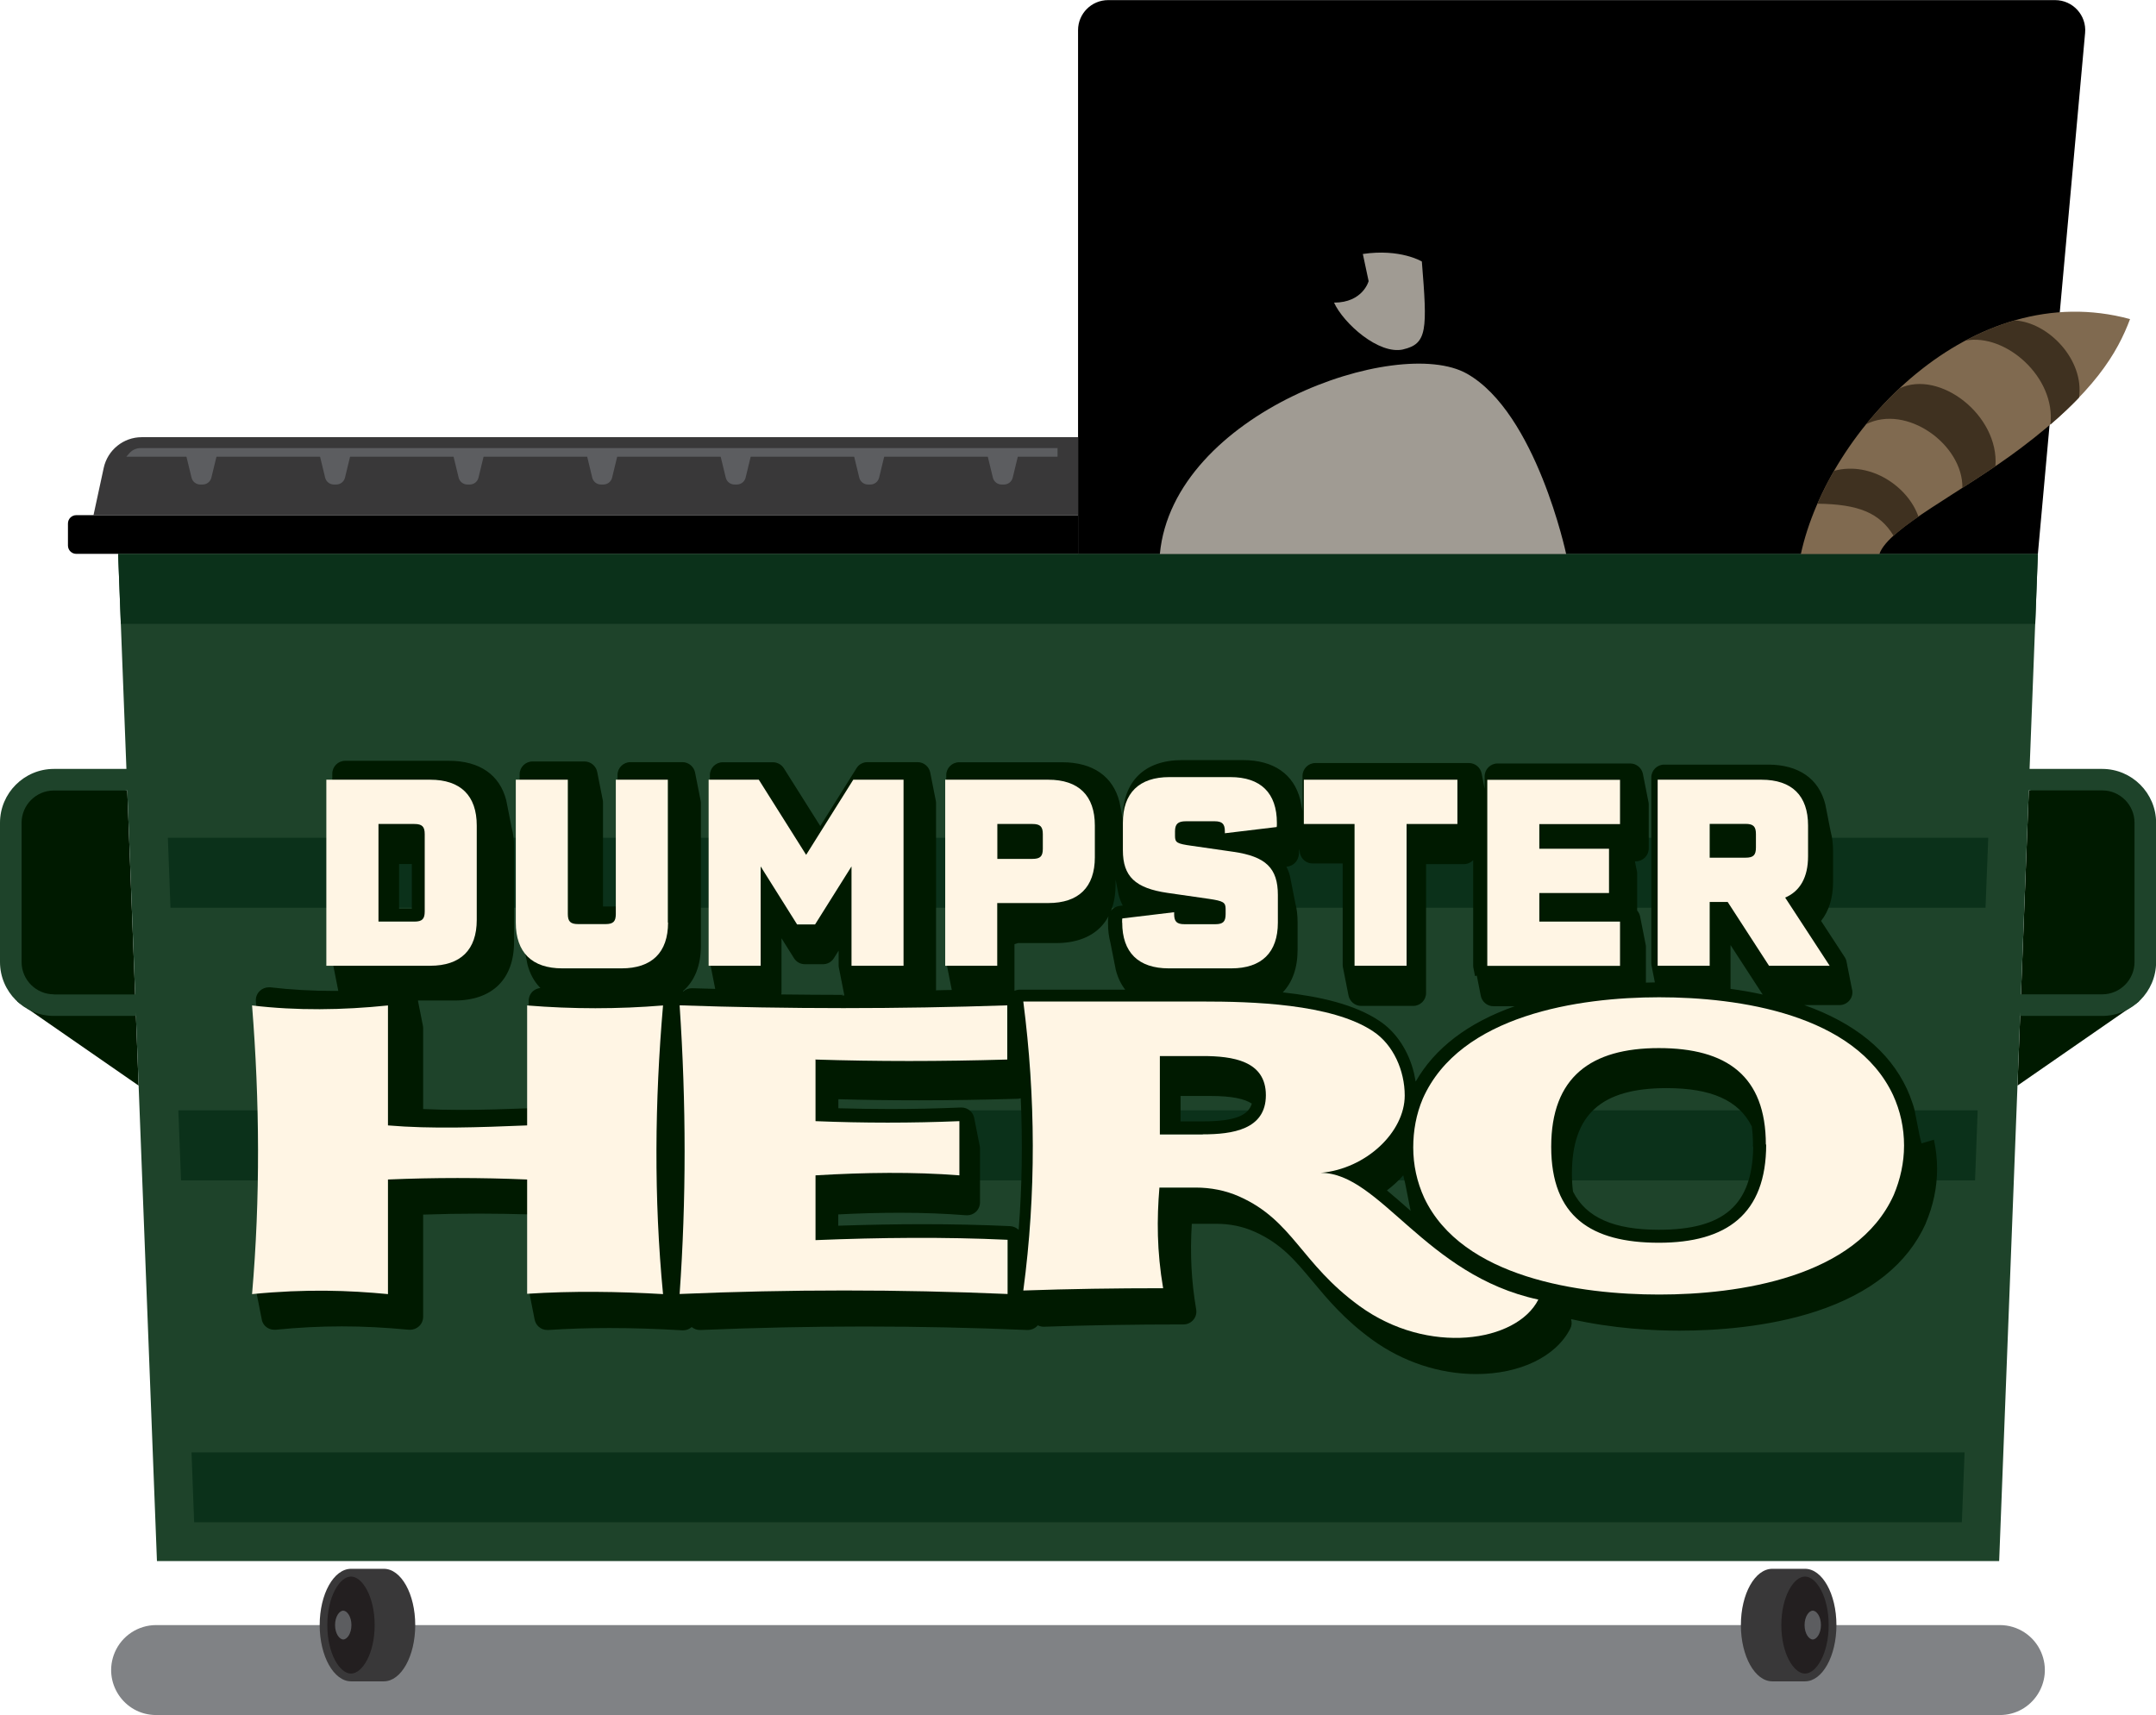 <?xml version="1.0" encoding="UTF-8"?><svg id="Layer_2" xmlns="http://www.w3.org/2000/svg" viewBox="0 0 197.67 157.27"><defs><style>.cls-1{fill:#001a00;}.cls-2{fill:#fff5e4;}.cls-3{fill:#806a50;}.cls-4{fill:#a09b93;}.cls-5{fill:#1e432a;}.cls-6{fill:#231f20;}.cls-7{fill:#0b311a;}.cls-8{fill:#3f3120;}.cls-9{fill:#808285;}.cls-10{fill:#5c5d60;}.cls-11{fill:#393839;}</style></defs><g id="Layer_1-2"><g><path class="cls-1" d="M5.69,70.72l5.98,1.77,1.04,27.06-11.13-7.71-1.16-15.85c0-2.91,2.36-5.27,5.27-5.27Z"/><path class="cls-1" d="M191.99,70.72l-5.98,1.77-1.04,27.06,11.13-7.71,1.16-15.85c0-2.91-2.36-5.27-5.27-5.27Z"/><path class="cls-5" d="M192.73,70.51h-6.65l.76-19.72H10.83l.76,19.72H4.94c-2.72,0-4.94,2.22-4.94,4.94v12.77c0,2.72,2.22,4.94,4.94,4.94h7.51v-.35l1.94,50.34H183.29l1.94-50.34v.35h7.51c2.72,0,4.94-2.22,4.94-4.94v-12.77c0-2.72-2.22-4.94-4.94-4.94ZM4.94,91.18c-1.63,0-2.96-1.33-2.96-2.96v-12.77c0-1.63,1.33-2.96,2.96-2.96h6.73l.72,18.7H4.94Zm190.76-2.96c0,1.63-1.33,2.96-2.96,2.96h-7.45l.72-18.7h6.73c1.63,0,2.96,1.33,2.96,2.96v12.77Z"/><polygon class="cls-7" points="181.08 108.24 16.6 108.24 16.35 101.82 181.32 101.82 181.08 108.24"/><polygon class="cls-7" points="182.04 83.24 15.63 83.24 15.39 76.82 182.29 76.82 182.04 83.24"/><path class="cls-1" d="M176.17,104.85c-.05-.23-.11-.46-.17-.69,0-.02,0-.03-.01-.05,0-.02,0-.03-.01-.05,0-.02,0-.03-.01-.05,0-.02,0-.03-.01-.05,0-.02,0-.03-.01-.05,0-.02,0-.03-.01-.05,0-.02,0-.03-.01-.05,0-.02,0-.03-.01-.05,0-.02,0-.03-.01-.05,0-.02,0-.03-.01-.05,0-.02,0-.03-.01-.05,0-.02,0-.03-.01-.05,0-.02,0-.03-.01-.05,0-.02,0-.03-.01-.05,0-.02,0-.03-.01-.05,0-.02,0-.03-.01-.05,0-.02,0-.03-.01-.05,0-.02,0-.03-.01-.05,0-.02,0-.03-.01-.05,0-.02,0-.03-.01-.05,0-.02,0-.03-.01-.05,0-.02,0-.03-.01-.05,0-.02,0-.03-.01-.05,0-.02,0-.03-.01-.05,0-.02,0-.03-.01-.05,0-.02,0-.03-.01-.05,0-.02,0-.03-.01-.05,0-.02,0-.03-.01-.05,0-.02,0-.03-.01-.05,0-.02,0-.03-.01-.05,0-.02,0-.03-.01-.05,0-.02,0-.03-.01-.05,0-.02,0-.03-.01-.05,0-.02,0-.03-.01-.05,0-.02,0-.03-.01-.05,0-.02,0-.03-.01-.05,0-.02,0-.03-.01-.05,0-.02,0-.03-.01-.05,0-.02,0-.03-.01-.05,0-.02,0-.03-.01-.05,0-.02,0-.03-.01-.05,0-.02,0-.03-.01-.05,0-.02,0-.03-.01-.05,0-.02,0-.03-.01-.05,0-.02,0-.03-.01-.05,0-.02,0-.03-.01-.05,0-.02,0-.03-.01-.05,0-.02,0-.03-.01-.05-.06-.23-.13-.46-.21-.68-.14-.42-.3-.83-.49-1.24-1.62-3.46-4.79-6.04-9.4-7.67h3.23c.43,0,.83-.24,1.04-.62,.16-.29,.18-.63,.08-.94,0-.02,0-.03-.01-.05,0-.02,0-.03-.01-.05,0-.02,0-.03-.01-.05,0-.02,0-.03-.01-.05,0-.02,0-.03-.01-.05,0-.02,0-.03-.01-.05,0-.02,0-.03-.01-.05,0-.02,0-.03-.01-.05,0-.02,0-.03-.01-.05,0-.02,0-.03-.01-.05,0-.02,0-.03-.01-.05,0-.02,0-.03-.01-.05,0-.02,0-.03-.01-.05,0-.02,0-.03-.01-.05,0-.02,0-.03-.01-.05,0-.02,0-.03-.01-.05,0-.02,0-.03-.01-.05,0-.02,0-.03-.01-.05,0-.02,0-.03-.01-.05,0-.02,0-.03-.01-.05,0-.02,0-.03-.01-.05,0-.02,0-.03-.01-.05,0-.02,0-.03-.01-.05,0-.02,0-.03-.01-.05,0-.02,0-.03-.01-.05,0-.02,0-.03-.01-.05,0-.02,0-.03-.01-.05,0-.02,0-.03-.01-.05,0-.02,0-.03-.01-.05,0-.02,0-.03-.01-.05,0-.02,0-.03-.01-.05,0-.02,0-.03-.01-.05,0-.02,0-.03-.01-.05,0-.02,0-.03-.01-.05,0-.02,0-.03-.01-.05,0-.02,0-.03-.01-.05,0-.02,0-.03-.01-.05,0-.02,0-.03-.01-.05,0-.02,0-.03-.01-.05,0-.02,0-.03-.01-.05,0-.02,0-.03-.01-.05,0-.02,0-.03-.01-.05,0-.02,0-.03-.01-.05,0-.02,0-.03-.01-.05,0-.02,0-.03-.01-.05,0-.02,0-.03-.01-.05,0-.02,0-.03-.01-.05,0-.02,0-.03-.01-.05,0-.02,0-.03-.01-.05,0-.02,0-.03-.01-.05-.03-.11-.08-.22-.14-.32l-2.18-3.34c.72-.9,1.1-2.11,1.1-3.57v-2.82c0-.66-.07-1.26-.22-1.81,0-.02,0-.03-.01-.05,0-.02,0-.03-.01-.05,0-.02,0-.03-.01-.05,0-.02,0-.03-.01-.05,0-.02,0-.03-.01-.05,0-.02,0-.03-.01-.05,0-.02,0-.03-.01-.05,0-.02,0-.03-.01-.05,0-.02,0-.03-.01-.05,0-.02,0-.03-.01-.05,0-.02,0-.03-.01-.05,0-.02,0-.03-.01-.05,0-.02,0-.03-.01-.05,0-.02,0-.03-.01-.05,0-.02,0-.03-.01-.05,0-.02,0-.03-.01-.05,0-.02,0-.03-.01-.05,0-.02,0-.03-.01-.05,0-.02,0-.03-.01-.05,0-.02,0-.03-.01-.05,0-.02,0-.03-.01-.05,0-.02,0-.03-.01-.05,0-.02,0-.03-.01-.05,0-.02,0-.03-.01-.05,0-.02,0-.03-.01-.05,0-.02,0-.03-.01-.05,0-.02,0-.03-.01-.05,0-.02,0-.03-.01-.05,0-.02,0-.03-.01-.05,0-.02,0-.03-.01-.05,0-.02,0-.03-.01-.05,0-.02,0-.03-.01-.05,0-.02,0-.03-.01-.05,0-.02,0-.03-.01-.05,0-.02,0-.03-.01-.05,0-.02,0-.03-.01-.05,0-.02,0-.03-.01-.05,0-.02,0-.03-.01-.05,0-.02,0-.03-.01-.05,0-.02,0-.03-.01-.05,0-.02,0-.03-.01-.05,0-.02,0-.03-.01-.05,0-.02,0-.03-.01-.05,0-.02,0-.03-.01-.05,0-.02,0-.03-.01-.05,0-.02,0-.03-.01-.05,0-.02,0-.03-.01-.05,0-.02,0-.03-.01-.05,0-.02,0-.03-.01-.05,0-.02,0-.03-.01-.05-.59-2.33-2.43-3.63-5.25-3.63h-9.52c-.65,0-1.18,.53-1.18,1.18v17.06c0,.1,.02,.19,.04,.28,0,.02,0,.03,.01,.05,0,.02,0,.03,.01,.05,0,.02,0,.03,.01,.05,0,.02,0,.03,.01,.05,0,.02,0,.03,.01,.05,0,.02,0,.03,.01,.05,0,.02,0,.03,.01,.05,0,.02,0,.03,.01,.05,0,.02,0,.03,.01,.05,0,.02,0,.03,.01,.05,0,.02,0,.03,.01,.05,0,.02,0,.03,.01,.05,0,.02,0,.03,.01,.05,0,.02,0,.03,.01,.05,0,.02,0,.03,.01,.05,0,.02,0,.03,.01,.05,0,.02,0,.03,.01,.05,0,.02,0,.03,.01,.05,0,.02,0,.03,.01,.05,0,.02,0,.03,.01,.05,0,.02,0,.03,.01,.05,0,.02,0,.03,.01,.05,0,.02,0,.03,.01,.05,0,.02,0,.03,.01,.05,0,.02,0,.03,.01,.05,0,.02,0,.03,.01,.05,0,.02,0,.03,.01,.05,0,.02,0,.03,.01,.05,0,.02,0,.03,.01,.05,0,0,0,0,0,0-.27,0-.54,.01-.82,.02v-3.29c0-.1-.02-.19-.04-.28,0-.02,0-.03-.01-.05,0-.02,0-.03-.01-.05,0-.02,0-.03-.01-.05,0-.02,0-.03-.01-.05,0-.02,0-.03-.01-.05,0-.02,0-.03-.01-.05,0-.02,0-.03-.01-.05,0-.02,0-.03-.01-.05,0-.02,0-.03-.01-.05,0-.02,0-.03-.01-.05,0-.02,0-.03-.01-.05,0-.02,0-.03-.01-.05,0-.02,0-.03-.01-.05,0-.02,0-.03-.01-.05,0-.02,0-.03-.01-.05,0-.02,0-.03-.01-.05,0-.02,0-.03-.01-.05,0-.02,0-.03-.01-.05,0-.02,0-.03-.01-.05,0-.02,0-.03-.01-.05,0-.02,0-.03-.01-.05,0-.02,0-.03-.01-.05,0-.02,0-.03-.01-.05,0-.02,0-.03-.01-.05,0-.02,0-.03-.01-.05,0-.02,0-.03-.01-.05,0-.02,0-.03-.01-.05,0-.02,0-.03-.01-.05,0-.02,0-.03-.01-.05,0-.02,0-.03-.01-.05,0-.02,0-.03-.01-.05,0-.02,0-.03-.01-.05,0-.02,0-.03-.01-.05,0-.02,0-.03-.01-.05,0-.02,0-.03-.01-.05,0-.02,0-.03-.01-.05,0-.02,0-.03-.01-.05,0-.02,0-.03-.01-.05,0-.02,0-.03-.01-.05,0-.02,0-.03-.01-.05,0-.02,0-.03-.01-.05,0-.02,0-.03-.01-.05,0-.02,0-.03-.01-.05,0-.02,0-.03-.01-.05,0-.02,0-.03-.01-.05,0-.02,0-.03-.01-.05,0-.02,0-.03-.01-.05,0-.02,0-.03-.01-.05,0-.02,0-.03-.01-.05,0-.02,0-.03-.01-.05-.04-.2-.14-.39-.27-.54v-3.42c0-.13-.02-.25-.06-.36,0-.02,0-.03-.01-.05,0-.02,0-.03-.01-.05,0-.02,0-.03-.01-.05,0-.02,0-.03-.01-.05,0-.02,0-.03-.01-.05,0-.02,0-.03-.01-.05,0-.02,0-.03-.01-.05,0-.02,0-.03-.01-.05,0-.02,0-.03-.01-.05,0-.02,0-.03-.01-.05,0-.02,0-.03-.01-.05,0-.02,0-.03-.01-.05,0-.02,0-.03-.01-.05,0-.02,0-.03-.01-.05,0-.01,0-.02,0-.03h.08c.65,0,1.18-.53,1.18-1.18v-4.06c0-.1-.02-.19-.04-.28,0-.02,0-.03-.01-.05,0-.02,0-.03-.01-.05,0-.02,0-.03-.01-.05,0-.02,0-.03-.01-.05,0-.02,0-.03-.01-.05,0-.02,0-.03-.01-.05,0-.02,0-.03-.01-.05,0-.02,0-.03-.01-.05,0-.02,0-.03-.01-.05,0-.02,0-.03-.01-.05,0-.02,0-.03-.01-.05,0-.02,0-.03-.01-.05,0-.02,0-.03-.01-.05,0-.02,0-.03-.01-.05,0-.02,0-.03-.01-.05,0-.02,0-.03-.01-.05,0-.02,0-.03-.01-.05,0-.02,0-.03-.01-.05,0-.02,0-.03-.01-.05,0-.02,0-.03-.01-.05,0-.02,0-.03-.01-.05,0-.02,0-.03-.01-.05,0-.02,0-.03-.01-.05,0-.02,0-.03-.01-.05,0-.02,0-.03-.01-.05,0-.02,0-.03-.01-.05,0-.02,0-.03-.01-.05,0-.02,0-.03-.01-.05,0-.02,0-.03-.01-.05,0-.02,0-.03-.01-.05,0-.02,0-.03-.01-.05,0-.02,0-.03-.01-.05,0-.02,0-.03-.01-.05,0-.02,0-.03-.01-.05,0-.02,0-.03-.01-.05,0-.02,0-.03-.01-.05,0-.02,0-.03-.01-.05,0-.02,0-.03-.01-.05,0-.02,0-.03-.01-.05,0-.02,0-.03-.01-.05,0-.02,0-.03-.01-.05,0-.02,0-.03-.01-.05,0-.02,0-.03-.01-.05,0-.02,0-.03-.01-.05,0-.02,0-.03-.01-.05,0-.02,0-.03-.01-.05,0-.02,0-.03-.01-.05,0-.02,0-.03-.01-.05,0-.02,0-.03-.01-.05,0-.02,0-.03-.01-.05-.11-.54-.59-.95-1.16-.95h-12.17c-.65,0-1.18,.53-1.18,1.18v1.16s0-.02,0-.03c0-.02,0-.03-.01-.05,0-.02,0-.03-.01-.05,0-.02,0-.03-.01-.05,0-.02,0-.03-.01-.05,0-.02,0-.03-.01-.05,0-.02,0-.03-.01-.05,0-.02,0-.03-.01-.05,0-.02,0-.03-.01-.05,0-.02,0-.03-.01-.05,0-.02,0-.03-.01-.05,0-.02,0-.03-.01-.05,0-.02,0-.03-.01-.05,0-.02,0-.03-.01-.05,0-.02,0-.03-.01-.05,0-.02,0-.03-.01-.05,0-.02,0-.03-.01-.05,0-.02,0-.03-.01-.05,0-.02,0-.03-.01-.05,0-.02,0-.03-.01-.05,0-.02,0-.03-.01-.05,0-.02,0-.03-.01-.05,0-.02,0-.03-.01-.05,0-.02,0-.03-.01-.05,0-.02,0-.03-.01-.05,0-.02,0-.03-.01-.05,0-.02,0-.03-.01-.05,0-.02,0-.03-.01-.05,0-.02,0-.03-.01-.05-.11-.54-.59-.95-1.16-.95h-14.08c-.65,0-1.18,.53-1.18,1.18v3.23s0,0,0,0c0-.02,0-.03-.01-.05,0-.02,0-.03-.01-.05,0-.02,0-.03-.01-.05,0-.02,0-.03-.01-.05,0-.02,0-.03-.01-.05,0-.02,0-.03-.01-.05,0-.02,0-.03-.01-.05,0-.02,0-.03-.01-.05,0-.02,0-.03-.01-.05,0-.02,0-.03-.01-.05,0-.02,0-.03-.01-.05,0-.02,0-.03-.01-.05,0-.02,0-.03-.01-.05,0-.02,0-.03-.01-.05,0-.02,0-.03-.01-.05,0-.02,0-.03-.01-.05,0-.02,0-.03-.01-.05,0-.02,0-.03-.01-.05,0-.02,0-.03-.01-.05,0-.02,0-.03-.01-.05,0-.02,0-.03-.01-.05-.59-2.33-2.43-3.63-5.25-3.63h-5.58c-3.44,0-5.43,1.94-5.45,5.32,0-.01,0-.02-.01-.04,0-.02,0-.03-.01-.05,0-.02,0-.03-.01-.05,0-.02,0-.03-.01-.05,0-.02,0-.03-.01-.05,0-.02,0-.03-.01-.05,0-.02,0-.03-.01-.05,0-.02,0-.03-.01-.05,0-.02,0-.03-.01-.05,0-.02,0-.03-.01-.05,0-.02,0-.03-.01-.05,0-.02,0-.03-.01-.05,0-.02,0-.03-.01-.05,0-.02,0-.03-.01-.05,0-.02,0-.03-.01-.05,0-.02,0-.03-.01-.05,0-.02,0-.03-.01-.05,0-.02,0-.03-.01-.05,0-.02,0-.03-.01-.05,0-.02,0-.03-.01-.05,0-.02,0-.03-.01-.05,0-.02,0-.03-.01-.05,0-.02,0-.03-.01-.05,0-.02,0-.03-.01-.05,0-.02,0-.03-.01-.05,0-.02,0-.03-.01-.05,0-.02,0-.03-.01-.05,0-.02,0-.03-.01-.05,0-.02,0-.03-.01-.05,0-.02,0-.03-.01-.05-.59-2.33-2.43-3.63-5.25-3.63h-9.45c-.65,0-1.18,.53-1.18,1.18v17.06c0,.1,.02,.19,.04,.28,0,.02,0,.03,.01,.05,0,.02,0,.03,.01,.05,0,.02,0,.03,.01,.05,0,.02,0,.03,.01,.05,0,.02,0,.03,.01,.05,0,.02,0,.03,.01,.05,0,.02,0,.03,.01,.05,0,.02,0,.03,.01,.05,0,.02,0,.03,.01,.05,0,.02,0,.03,.01,.05,0,.02,0,.03,.01,.05,0,.02,0,.03,.01,.05,0,.02,0,.03,.01,.05,0,.02,0,.03,.01,.05,0,.02,0,.03,.01,.05,0,.02,0,.03,.01,.05,0,.02,0,.03,.01,.05,0,.02,0,.03,.01,.05,0,.02,0,.03,.01,.05,0,.02,0,.03,.01,.05,0,.02,0,.03,.01,.05,0,.02,0,.03,.01,.05,0,.02,0,.03,.01,.05,0,.02,0,.03,.01,.05,0,.02,0,.03,.01,.05,0,.02,0,.03,.01,.05,0,.02,0,.03,.01,.05,0,.02,0,.03,.01,.05,0,.02,0,.03,.01,.05,0,.02,0,.03,.01,.05,0,.02,0,.03,.01,.05,0,.02,0,.03,.01,.05,0,.02,0,.03,.01,.05,0,.02,0,.03,.01,.05,0,.02,0,.03,.01,.05,0,.02,0,.03,.01,.05,0,.02,0,.03,.01,.05,0,.02,0,.03,.01,.05,0,.02,0,.03,.01,.05,0,.02,0,.03,.01,.05,0,.02,0,.03,.01,.05,0,.02,0,.03,.01,.05,0,.02,0,.03,.01,.05,0,.02,0,.03,.01,.05,0,.02,0,.03,.01,.05,0,.02,0,.03,.01,.05,0,.02,0,.03,.01,.05,0,0,0,0,0,.01-.48,0-.96,.02-1.45,.03,0-.04,.01-.09,.01-.13v-17.06c0-.1-.02-.19-.04-.28,0-.02,0-.03-.01-.05,0-.02,0-.03-.01-.05,0-.02,0-.03-.01-.05,0-.02,0-.03-.01-.05,0-.02,0-.03-.01-.05,0-.02,0-.03-.01-.05,0-.02,0-.03-.01-.05,0-.02,0-.03-.01-.05,0-.02,0-.03-.01-.05,0-.02,0-.03-.01-.05,0-.02,0-.03-.01-.05,0-.02,0-.03-.01-.05,0-.02,0-.03-.01-.05,0-.02,0-.03-.01-.05,0-.02,0-.03-.01-.05,0-.02,0-.03-.01-.05,0-.02,0-.03-.01-.05,0-.02,0-.03-.01-.05,0-.02,0-.03-.01-.05,0-.02,0-.03-.01-.05,0-.02,0-.03-.01-.05,0-.02,0-.03-.01-.05,0-.02,0-.03-.01-.05,0-.02,0-.03-.01-.05,0-.02,0-.03-.01-.05,0-.02,0-.03-.01-.05,0-.02,0-.03-.01-.05,0-.02,0-.03-.01-.05,0-.02,0-.03-.01-.05,0-.02,0-.03-.01-.05,0-.02,0-.03-.01-.05,0-.02,0-.03-.01-.05,0-.02,0-.03-.01-.05,0-.02,0-.03-.01-.05,0-.02,0-.03-.01-.05,0-.02,0-.03-.01-.05,0-.02,0-.03-.01-.05,0-.02,0-.03-.01-.05,0-.02,0-.03-.01-.05,0-.02,0-.03-.01-.05,0-.02,0-.03-.01-.05,0-.02,0-.03-.01-.05,0-.02,0-.03-.01-.05,0-.02,0-.03-.01-.05,0-.02,0-.03-.01-.05,0-.02,0-.03-.01-.05,0-.02,0-.03-.01-.05,0-.02,0-.03-.01-.05,0-.02,0-.03-.01-.05,0-.02,0-.03-.01-.05-.11-.54-.59-.95-1.16-.95h-4.6c-.41,0-.79,.21-1,.56l-3.32,5.3-3.34-5.3c-.22-.34-.6-.55-1-.55h-4.6c-.65,0-1.18,.53-1.18,1.18v17.06c0,.1,.02,.19,.04,.28,0,.02,0,.03,.01,.05,0,.02,0,.03,.01,.05,0,.02,0,.03,.01,.05,0,.02,0,.03,.01,.05,0,.02,0,.03,.01,.05,0,.02,0,.03,.01,.05,0,.02,0,.03,.01,.05,0,.02,0,.03,.01,.05,0,.02,0,.03,.01,.05,0,.02,0,.03,.01,.05,0,.02,0,.03,.01,.05,0,.02,0,.03,.01,.05,0,.02,0,.03,.01,.05,0,.02,0,.03,.01,.05,0,.02,0,.03,.01,.05,0,.02,0,.03,.01,.05,0,.02,0,.03,.01,.05,0,.02,0,.03,.01,.05,0,.02,0,.03,.01,.05,0,.02,0,.03,.01,.05,0,.02,0,.03,.01,.05,0,.02,0,.03,.01,.05,0,.02,0,.03,.01,.05,0,.02,0,.03,.01,.05,0,.02,0,.03,.01,.05,0,.02,0,.03,.01,.05,0,.02,0,.03,.01,.05,0,.02,0,.03,.01,.05,0,.02,0,.03,.01,.05,0,.02,0,.03,.01,.05,0,.02,0,.03,.01,.05,0,.02,0,.03,.01,.05,0,.02,0,.03,.01,.05,0,.02,0,.03,.01,.05,0,.02,0,.03,.01,.05,0,.02,0,.03,.01,.05,0,.02,0,.03,.01,.05,0,.02,0,.03,.01,.05,0,.02,0,.03,.01,.05,0,.02,0,.03,.01,.05,0,.02,0,.03,.01,.05,0,.02,0,.03,.01,.05,0,.02,0,.03,.01,.05,0,.02,0,.03,.01,.05,0,.02,0,.03,.01,.05,0,0,0,0,0,.01-.7-.02-1.4-.04-2.1-.06-.01,0-.03,0-.04,0-.29,0-.57,.11-.78,.3-.01-.01-.03-.02-.04-.03,1.07-.92,1.65-2.33,1.65-4.17v-13.1c0-.1-.02-.19-.04-.28,0-.02,0-.03-.01-.05,0-.02,0-.03-.01-.05,0-.02,0-.03-.01-.05,0-.02,0-.03-.01-.05,0-.02,0-.03-.01-.05,0-.02,0-.03-.01-.05,0-.02,0-.03-.01-.05,0-.02,0-.03-.01-.05,0-.02,0-.03-.01-.05,0-.02,0-.03-.01-.05,0-.02,0-.03-.01-.05,0-.02,0-.03-.01-.05,0-.02,0-.03-.01-.05,0-.02,0-.03-.01-.05,0-.02,0-.03-.01-.05,0-.02,0-.03-.01-.05,0-.02,0-.03-.01-.05,0-.02,0-.03-.01-.05,0-.02,0-.03-.01-.05,0-.02,0-.03-.01-.05,0-.02,0-.03-.01-.05,0-.02,0-.03-.01-.05,0-.02,0-.03-.01-.05,0-.02,0-.03-.01-.05,0-.02,0-.03-.01-.05,0-.02,0-.03-.01-.05,0-.02,0-.03-.01-.05,0-.02,0-.03-.01-.05,0-.02,0-.03-.01-.05,0-.02,0-.03-.01-.05,0-.02,0-.03-.01-.05,0-.02,0-.03-.01-.05,0-.02,0-.03-.01-.05,0-.02,0-.03-.01-.05,0-.02,0-.03-.01-.05,0-.02,0-.03-.01-.05,0-.02,0-.03-.01-.05,0-.02,0-.03-.01-.05,0-.02,0-.03-.01-.05,0-.02,0-.03-.01-.05,0-.02,0-.03-.01-.05,0-.02,0-.03-.01-.05,0-.02,0-.03-.01-.05,0-.02,0-.03-.01-.05,0-.02,0-.03-.01-.05,0-.02,0-.03-.01-.05,0-.02,0-.03-.01-.05,0-.02,0-.03-.01-.05,0-.02,0-.03-.01-.05,0-.02,0-.03-.01-.05-.11-.54-.59-.95-1.16-.95h-4.77c-.65,0-1.18,.53-1.18,1.18v12.06h-1.33v-9.57c0-.1-.02-.19-.04-.28,0-.02,0-.03-.01-.05,0-.02,0-.03-.01-.05,0-.02,0-.03-.01-.05,0-.02,0-.03-.01-.05,0-.02,0-.03-.01-.05,0-.02,0-.03-.01-.05,0-.02,0-.03-.01-.05,0-.02,0-.03-.01-.05,0-.02,0-.03-.01-.05,0-.02,0-.03-.01-.05,0-.02,0-.03-.01-.05,0-.02,0-.03-.01-.05,0-.02,0-.03-.01-.05,0-.02,0-.03-.01-.05,0-.02,0-.03-.01-.05,0-.02,0-.03-.01-.05,0-.02,0-.03-.01-.05,0-.02,0-.03-.01-.05,0-.02,0-.03-.01-.05,0-.02,0-.03-.01-.05,0-.02,0-.03-.01-.05,0-.02,0-.03-.01-.05,0-.02,0-.03-.01-.05,0-.02,0-.03-.01-.05,0-.02,0-.03-.01-.05,0-.02,0-.03-.01-.05,0-.02,0-.03-.01-.05,0-.02,0-.03-.01-.05,0-.02,0-.03-.01-.05,0-.02,0-.03-.01-.05,0-.02,0-.03-.01-.05,0-.02,0-.03-.01-.05,0-.02,0-.03-.01-.05,0-.02,0-.03-.01-.05,0-.02,0-.03-.01-.05,0-.02,0-.03-.01-.05,0-.02,0-.03-.01-.05,0-.02,0-.03-.01-.05,0-.02,0-.03-.01-.05,0-.02,0-.03-.01-.05,0-.02,0-.03-.01-.05,0-.02,0-.03-.01-.05,0-.02,0-.03-.01-.05,0-.02,0-.03-.01-.05,0-.02,0-.03-.01-.05,0-.02,0-.03-.01-.05,0-.02,0-.03-.01-.05,0-.02,0-.03-.01-.05,0-.02,0-.03-.01-.05,0-.02,0-.03-.01-.05-.11-.54-.59-.95-1.16-.95h-4.77c-.65,0-1.18,.53-1.18,1.18v13.1c0,.66,.07,1.26,.22,1.81,0,.02,0,.03,.01,.05,0,.02,0,.03,.01,.05,0,.02,0,.03,.01,.05,0,.02,0,.03,.01,.05,0,.02,0,.03,.01,.05,0,.02,0,.03,.01,.05,0,.02,0,.03,.01,.05,0,.02,0,.03,.01,.05,0,.02,0,.03,.01,.05,0,.02,0,.03,.01,.05,0,.02,0,.03,.01,.05,0,.02,0,.03,.01,.05,0,.02,0,.03,.01,.05,0,.02,0,.03,.01,.05,0,.02,0,.03,.01,.05,0,.02,0,.03,.01,.05,0,.02,0,.03,.01,.05,0,.02,0,.03,.01,.05,0,.02,0,.03,.01,.05,0,.02,0,.03,.01,.05,0,.02,0,.03,.01,.05,0,.02,0,.03,.01,.05,0,.02,0,.03,.01,.05,0,.02,0,.03,.01,.05,0,.02,0,.03,.01,.05,0,.02,0,.03,.01,.05,0,.02,0,.03,.01,.05,0,.02,0,.03,.01,.05,0,.02,0,.03,.01,.05,0,.02,0,.03,.01,.05,0,.02,0,.03,.01,.05,0,.02,0,.03,.01,.05,0,.02,0,.03,.01,.05,0,.02,0,.03,.01,.05,0,.02,0,.03,.01,.05,0,.02,0,.03,.01,.05,0,.02,0,.03,.01,.05,0,.02,0,.03,.01,.05,0,.02,0,.03,.01,.05,0,.02,0,.03,.01,.05,0,.02,0,.03,.01,.05,0,.02,0,.03,.01,.05,0,.02,0,.03,.01,.05,0,.02,0,.03,.01,.05,0,.02,0,.03,.01,.05,0,.02,0,.03,.01,.05,0,.02,0,.03,.01,.05,0,.02,0,.03,.01,.05,0,.02,0,.03,.01,.05,0,.02,0,.03,.01,.05,.22,.88,.63,1.61,1.19,2.18-.25,.03-.5,.13-.69,.3-.24,.22-.38,.54-.38,.87v9.86c-2.12,.08-4.19,.15-6.24,.15-1.24,0-2.38-.03-3.44-.08v-7.44c0-.1-.02-.19-.04-.29,0-.02,0-.03-.01-.05,0-.02,0-.03-.01-.05,0-.02,0-.03-.01-.05,0-.02,0-.03-.01-.05,0-.02,0-.03-.01-.05,0-.02,0-.03-.01-.05,0-.02,0-.03-.01-.05,0-.02,0-.03-.01-.05,0-.02,0-.03-.01-.05,0-.02,0-.03-.01-.05,0-.02,0-.03-.01-.05,0-.02,0-.03-.01-.05,0-.02,0-.03-.01-.05,0-.02,0-.03-.01-.05,0-.02,0-.03-.01-.05,0-.02,0-.03-.01-.05,0-.02,0-.03-.01-.05,0-.02,0-.03-.01-.05,0-.02,0-.03-.01-.05,0-.02,0-.03-.01-.05,0-.02,0-.03-.01-.05,0-.02,0-.03-.01-.05,0-.02,0-.03-.01-.05,0-.02,0-.03-.01-.05,0-.02,0-.03-.01-.05,0-.02,0-.03-.01-.05,0-.02,0-.03-.01-.05,0-.02,0-.03-.01-.05,0-.02,0-.03-.01-.05,0-.02,0-.03-.01-.05,0-.02,0-.03-.01-.05,0-.02,0-.03-.01-.05,0-.02,0-.03-.01-.05,0-.02,0-.03-.01-.05,0-.02,0-.03-.01-.05,0-.02,0-.03-.01-.05,0-.02,0-.03-.01-.05,0-.02,0-.03-.01-.05,0-.02,0-.03-.01-.05,0-.02,0-.03-.01-.05,0-.02,0-.03-.01-.05,0-.02,0-.03-.01-.05,0-.02,0-.03-.01-.05,0-.02,0-.03-.01-.05,0,0,0-.02,0-.02h3.35c3.47,0,5.46-1.96,5.46-5.38v-8.66c0-.66-.07-1.26-.22-1.81,0-.02,0-.03-.01-.05,0-.02,0-.03-.01-.05,0-.02,0-.03-.01-.05,0-.02,0-.03-.01-.05,0-.02,0-.03-.01-.05,0-.02,0-.03-.01-.05,0-.02,0-.03-.01-.05,0-.02,0-.03-.01-.05,0-.02,0-.03-.01-.05,0-.02,0-.03-.01-.05,0-.02,0-.03-.01-.05,0-.02,0-.03-.01-.05,0-.02,0-.03-.01-.05,0-.02,0-.03-.01-.05,0-.02,0-.03-.01-.05,0-.02,0-.03-.01-.05,0-.02,0-.03-.01-.05,0-.02,0-.03-.01-.05,0-.02,0-.03-.01-.05,0-.02,0-.03-.01-.05,0-.02,0-.03-.01-.05,0-.02,0-.03-.01-.05,0-.02,0-.03-.01-.05,0-.02,0-.03-.01-.05,0-.02,0-.03-.01-.05,0-.02,0-.03-.01-.05,0-.02,0-.03-.01-.05,0-.02,0-.03-.01-.05,0-.02,0-.03-.01-.05,0-.02,0-.03-.01-.05,0-.02,0-.03-.01-.05,0-.02,0-.03-.01-.05,0-.02,0-.03-.01-.05,0-.02,0-.03-.01-.05,0-.02,0-.03-.01-.05,0-.02,0-.03-.01-.05,0-.02,0-.03-.01-.05,0-.02,0-.03-.01-.05,0-.02,0-.03-.01-.05,0-.02,0-.03-.01-.05,0-.02,0-.03-.01-.05,0-.02,0-.03-.01-.05,0-.02,0-.03-.01-.05,0-.02,0-.03-.01-.05,0-.02,0-.03-.01-.05,0-.02,0-.03-.01-.05,0-.02,0-.03-.01-.05,0-.02,0-.03-.01-.05,0-.02,0-.03-.01-.05,0-.02,0-.03-.01-.05-.59-2.33-2.43-3.63-5.25-3.63h-9.52c-.65,0-1.18,.53-1.18,1.18v17.06c0,.1,.02,.19,.04,.28,0,.02,0,.03,.01,.05,0,.02,0,.03,.01,.05,0,.02,0,.03,.01,.05,0,.02,0,.03,.01,.05,0,.02,0,.03,.01,.05,0,.02,0,.03,.01,.05,0,.02,0,.03,.01,.05,0,.02,0,.03,.01,.05,0,.02,0,.03,.01,.05,0,.02,0,.03,.01,.05,0,.02,0,.03,.01,.05,0,.02,0,.03,.01,.05,0,.02,0,.03,.01,.05,0,.02,0,.03,.01,.05,0,.02,0,.03,.01,.05,0,.02,0,.03,.01,.05,0,.02,0,.03,.01,.05,0,.02,0,.03,.01,.05,0,.02,0,.03,.01,.05,0,.02,0,.03,.01,.05,0,.02,0,.03,.01,.05,0,.02,0,.03,.01,.05,0,.02,0,.03,.01,.05,0,.02,0,.03,.01,.05,0,.02,0,.03,.01,.05,0,.02,0,.03,.01,.05,0,.02,0,.03,.01,.05,0,.02,0,.03,.01,.05,0,.02,0,.03,.01,.05,0,.02,0,.03,.01,.05,0,.02,0,.03,.01,.05,0,.02,0,.03,.01,.05,0,.02,0,.03,.01,.05,0,.02,0,.03,.01,.05,0,.02,0,.03,.01,.05,0,.02,0,.03,.01,.05,0,.02,0,.03,.01,.05,0,.02,0,.03,.01,.05,0,.02,0,.03,.01,.05,0,.02,0,.03,.01,.05,0,.02,0,.03,.01,.05,0,.02,0,.03,.01,.05,0,.02,0,.03,.01,.05,0,.02,0,.03,.01,.05,0,.02,0,.03,.01,.05,0,.02,0,.03,.01,.05,0,.02,0,.03,.01,.05,0,.02,0,.03,.01,.05,0,.02,0,.03,.01,.05,0,.02,0,.03,.01,.05,0,.03,.02,.05,.02,.08-.13,0-.26,0-.38,0-2.01,0-3.99-.11-5.86-.33-.05,0-.09,0-.14,0-.3,0-.6,.12-.82,.33-.26,.25-.39,.59-.36,.95,.72,9.08,.72,17.92,0,26.28-.02,.18,.01,.35,.07,.52,0,.02,0,.03,.01,.05,0,.02,0,.03,.01,.05,0,.02,0,.03,.01,.05,0,.02,0,.03,.01,.05,0,.02,0,.03,.01,.05,0,.02,0,.03,.01,.05,0,.02,0,.03,.01,.05,0,.02,0,.03,.01,.05,0,.02,0,.03,.01,.05,0,.02,0,.03,.01,.05,0,.02,0,.03,.01,.05,0,.02,0,.03,.01,.05,0,.02,0,.03,.01,.05,0,.02,0,.03,.01,.05,0,.02,0,.03,.01,.05,0,.02,0,.03,.01,.05,0,.02,0,.03,.01,.05,0,.02,0,.03,.01,.05,0,.02,0,.03,.01,.05,0,.02,0,.03,.01,.05,0,.02,0,.03,.01,.05,0,.02,0,.03,.01,.05,0,.02,0,.03,.01,.05,0,.02,0,.03,.01,.05,0,.02,0,.03,.01,.05,0,.02,0,.03,.01,.05,0,.02,0,.03,.01,.05,0,.02,0,.03,.01,.05,0,.02,0,.03,.01,.05,0,.02,0,.03,.01,.05,0,.02,0,.03,.01,.05,0,.02,0,.03,.01,.05,0,.02,0,.03,.01,.05,0,.02,0,.03,.01,.05,0,.02,0,.03,.01,.05,0,.02,0,.03,.01,.05,0,.02,0,.03,.01,.05,0,.02,0,.03,.01,.05,0,.02,0,.03,.01,.05,0,.02,0,.03,.01,.05,0,.02,0,.03,.01,.05,0,.02,0,.03,.01,.05,0,.02,0,.03,.01,.05,0,.02,0,.03,.01,.05,0,.02,0,.03,.01,.05,0,.02,0,.03,.01,.05,0,.02,0,.03,.01,.05,0,.02,0,.03,.01,.05,0,.02,0,.03,.01,.05,0,.02,0,.03,.01,.05,.06,.18,.15,.34,.29,.48,.22,.22,.52,.34,.83,.34,.04,0,.08,0,.12,0,2.09-.21,4.08-.31,6.08-.31s3.93,.1,6.15,.31c.04,0,.07,0,.11,0,.29,0,.58-.11,.8-.31,.25-.22,.39-.54,.39-.88v-9.37c1.73-.06,3.48-.09,5.2-.09,1.49,0,2.99,.03,4.49,.07v6.87c0,.1,.02,.19,.04,.28,0,.02,0,.03,.01,.05,0,.02,0,.03,.01,.05,0,.02,0,.03,.01,.05,0,.02,0,.03,.01,.05,0,.02,0,.03,.01,.05,0,.02,0,.03,.01,.05,0,.02,0,.03,.01,.05,0,.02,0,.03,.01,.05,0,.02,0,.03,.01,.05,0,.02,0,.03,.01,.05,0,.02,0,.03,.01,.05,0,.02,0,.03,.01,.05,0,.02,0,.03,.01,.05,0,.02,0,.03,.01,.05,0,.02,0,.03,.01,.05,0,.02,0,.03,.01,.05,0,.02,0,.03,.01,.05,0,.02,0,.03,.01,.05,0,.02,0,.03,.01,.05,0,.02,0,.03,.01,.05,0,.02,0,.03,.01,.05,0,.02,0,.03,.01,.05,0,.02,0,.03,.01,.05,0,.02,0,.03,.01,.05,0,.02,0,.03,.01,.05,0,.02,0,.03,.01,.05,0,.02,0,.03,.01,.05,0,.02,0,.03,.01,.05,0,.02,0,.03,.01,.05,0,.02,0,.03,.01,.05,0,.02,0,.03,.01,.05,0,.02,0,.03,.01,.05,0,.02,0,.03,.01,.05,0,.02,0,.03,.01,.05,0,.02,0,.03,.01,.05,0,.02,0,.03,.01,.05,0,.02,0,.03,.01,.05,0,.02,0,.03,.01,.05,0,.02,0,.03,.01,.05,0,.02,0,.03,.01,.05,0,.02,0,.03,.01,.05,0,.02,0,.03,.01,.05,0,.02,0,.03,.01,.05,0,.02,0,.03,.01,.05,0,.02,0,.03,.01,.05,0,.02,0,.03,.01,.05,0,.02,0,.03,.01,.05,0,.02,0,.03,.01,.05,0,.02,0,.03,.01,.05,0,.02,0,.03,.01,.05,.05,.24,.17,.46,.35,.63,.22,.21,.51,.32,.81,.32,.03,0,.05,0,.08,0,1.8-.12,3.69-.18,5.63-.18,2.12,0,4.31,.07,6.68,.21,.02,0,.05,0,.07,0,.29,0,.56-.11,.78-.3,.21,.17,.47,.27,.75,.27,.02,0,.03,0,.05,0,5.02-.21,10.08-.32,15.04-.32s9.98,.11,14.93,.32c.02,0,.03,0,.05,0,.3,0,.6-.12,.82-.33,.03-.03,.06-.07,.09-.1,.16,.08,.34,.13,.53,.13,.01,0,.03,0,.04,0,4.01-.14,8.19-.21,12.78-.21,.35,0,.68-.15,.91-.42s.32-.62,.26-.96c-.44-2.6-.57-5.06-.4-7.85h2.22c1.27,0,2.45,.24,3.52,.72,2.45,1.09,3.72,2.62,5.33,4.55,1.37,1.64,2.91,3.5,5.47,5.36,2.8,2.03,6.18,3.15,9.52,3.15,4.03,0,7.34-1.6,8.64-4.17,.14-.27,.16-.58,.07-.87,3.85,.88,7.6,1.06,9.94,1.06,3.27,0,8.1-.31,12.56-1.78,4.99-1.65,8.36-4.36,10.02-8.05,0,0,0-.01,0-.02,.69-1.62,1.04-3.29,1.04-4.97v-.03c0-.91-.1-1.79-.29-2.66ZM36.59,79.23h1.17v4.09h-1.17v-4.09Zm93.05,32.07c-.14-.13-.29-.26-.44-.38-.7-.62-1.38-1.21-2.04-1.76,.55-.42,1.06-.88,1.5-1.39,0,.02,0,.05,.01,.07,.05,.24,.11,.47,.17,.71,0,.02,0,.03,.01,.05,0,.02,0,.03,.01,.05,0,.02,0,.03,.01,.05,0,.02,0,.03,.01,.05,0,.02,0,.03,.01,.05,0,.02,0,.03,.01,.05,0,.02,0,.03,.01,.05,0,.02,0,.03,.01,.05,0,.02,0,.03,.01,.05,0,.02,0,.03,.01,.05,0,.02,0,.03,.01,.05,0,.02,0,.03,.01,.05,0,.02,0,.03,.01,.05,0,.02,0,.03,.01,.05,0,.02,0,.03,.01,.05,0,.02,0,.03,.01,.05,0,.02,0,.03,.01,.05,0,.02,0,.03,.01,.05,0,.02,0,.03,.01,.05,0,.02,0,.03,.01,.05,0,.02,0,.03,.01,.05,0,.02,0,.03,.01,.05,0,.02,0,.03,.01,.05,0,.02,0,.03,.01,.05,0,.02,0,.03,.01,.05,0,.02,0,.03,.01,.05,0,.02,0,.03,.01,.05,0,.02,0,.03,.01,.05,0,.02,0,.03,.01,.05,0,.02,0,.03,.01,.05,0,.02,0,.03,.01,.05,0,.02,0,.03,.01,.05,0,.02,0,.03,.01,.05,0,.02,0,.03,.01,.05,0,.02,0,.03,.01,.05,0,.02,0,.03,.01,.05,0,.02,0,.03,.01,.05,0,.02,0,.03,.01,.05,0,.02,0,.03,.01,.05,0,.02,0,.03,.01,.05,0,.02,0,.03,.01,.05,0,.02,0,.03,.01,.05,0,.02,0,.03,.01,.05,0,.02,0,.03,.01,.05,0,.02,0,.03,.01,.05,0,.02,0,.03,.01,.05,0,.02,0,.03,.01,.05,0,.02,0,.03,.01,.05,.04,.14,.08,.27,.12,.4Zm-19.37-8.47h-2.03v-2.33h2.74c2.02,0,3.15,.28,3.79,.7-.3,1.02-1.39,1.63-4.51,1.63Zm-33.6,8.54c2.09-.11,4.01-.16,5.85-.16,2.13,0,4.17,.08,6.06,.23,.03,0,.06,0,.09,0,.3,0,.58-.11,.8-.31,.24-.22,.38-.54,.38-.87v-4.97c0-.1-.02-.19-.04-.28,0-.02,0-.03-.01-.05,0-.02,0-.03-.01-.05,0-.02,0-.03-.01-.05,0-.02,0-.03-.01-.05,0-.02,0-.03-.01-.05,0-.02,0-.03-.01-.05,0-.02,0-.03-.01-.05,0-.02,0-.03-.01-.05,0-.02,0-.03-.01-.05,0-.02,0-.03-.01-.05,0-.02,0-.03-.01-.05,0-.02,0-.03-.01-.05,0-.02,0-.03-.01-.05,0-.02,0-.03-.01-.05,0-.02,0-.03-.01-.05,0-.02,0-.03-.01-.05,0-.02,0-.03-.01-.05,0-.02,0-.03-.01-.05,0-.02,0-.03-.01-.05,0-.02,0-.03-.01-.05,0-.02,0-.03-.01-.05,0-.02,0-.03-.01-.05,0-.02,0-.03-.01-.05,0-.02,0-.03-.01-.05,0-.02,0-.03-.01-.05,0-.02,0-.03-.01-.05,0-.02,0-.03-.01-.05,0-.02,0-.03-.01-.05,0-.02,0-.03-.01-.05,0-.02,0-.03-.01-.05,0-.02,0-.03-.01-.05,0-.02,0-.03-.01-.05,0-.02,0-.03-.01-.05,0-.02,0-.03-.01-.05,0-.02,0-.03-.01-.05,0-.02,0-.03-.01-.05,0-.02,0-.03-.01-.05,0-.02,0-.03-.01-.05,0-.02,0-.03-.01-.05,0-.02,0-.03-.01-.05,0-.02,0-.03-.01-.05,0-.02,0-.03-.01-.05,0-.02,0-.03-.01-.05,0-.02,0-.03-.01-.05,0-.02,0-.03-.01-.05,0-.02,0-.03-.01-.05,0-.02,0-.03-.01-.05,0-.02,0-.03-.01-.05,0-.02,0-.03-.01-.05,0-.02,0-.03-.01-.05-.05-.24-.16-.45-.34-.62-.22-.21-.52-.33-.82-.33-.02,0-.03,0-.05,0-2.15,.09-4.35,.14-6.52,.14-1.56,0-3.15-.03-4.72-.07v-.83c2.41,.07,4.89,.1,7.39,.1,2.93,0,5.97-.05,9.03-.14,.11,0,.2-.02,.3-.05,.18,4.06,.12,8.07-.19,12.07-.2-.19-.47-.32-.77-.34-2.55-.12-5.25-.18-8.04-.18-2.46,0-5.01,.05-7.73,.14v-1.08Zm84.04-6.41c0,.09,0,.17,.03,.26-.09,5.28-2.69,7.55-8.65,7.55-4.12,0-6.67-1.11-7.87-3.5-.07-.51-.1-1.05-.1-1.63,0-5.44,2.68-7.86,8.68-7.86,4.08,0,6.61,1.11,7.81,3.51,.07,.53,.11,1.08,.11,1.68Zm-67.38-18.48h3.49c3.47,0,5.46-1.96,5.46-5.38v-.45s0,.03,.01,.05c0,.02,0,.03,.01,.05,0,.02,0,.03,.01,.05,0,.02,0,.03,.01,.05,0,.02,0,.03,.01,.05,0,.02,0,.03,.01,.05,0,.02,0,.03,.01,.05,0,.02,0,.03,.01,.05,0,.02,0,.03,.01,.05,0,.02,0,.03,.01,.05,0,.02,0,.03,.01,.05,0,.02,0,.03,.01,.05,0,.02,0,.03,.01,.05,0,.02,0,.03,.01,.05,0,.02,0,.03,.01,.05,0,.02,0,.03,.01,.05,0,.02,0,.03,.01,.05,0,.02,0,.03,.01,.05,0,.02,0,.03,.01,.05,0,.02,0,.03,.01,.05,0,.02,0,.03,.01,.05,0,.02,0,.03,.01,.05,0,.02,0,.03,.01,.05,0,.02,0,.03,.01,.05,0,.02,0,.03,.01,.05,0,.02,0,.03,.01,.05,0,.02,0,.03,.01,.05,.09,.39,.23,.73,.39,1.04l-.28,.03c-.45,.05-.84,.37-.98,.8-.09,.25-.09,.41-.09,.76,0,.66,.07,1.26,.22,1.81,0,.02,0,.03,.01,.05,0,.02,0,.03,.01,.05,0,.02,0,.03,.01,.05,0,.02,0,.03,.01,.05,0,.02,0,.03,.01,.05,0,.02,0,.03,.01,.05,0,.02,0,.03,.01,.05,0,.02,0,.03,.01,.05,0,.02,0,.03,.01,.05,0,.02,0,.03,.01,.05,0,.02,0,.03,.01,.05,0,.02,0,.03,.01,.05,0,.02,0,.03,.01,.05,0,.02,0,.03,.01,.05,0,.02,0,.03,.01,.05,0,.02,0,.03,.01,.05,0,.02,0,.03,.01,.05,0,.02,0,.03,.01,.05,0,.02,0,.03,.01,.05,0,.02,0,.03,.01,.05,0,.02,0,.03,.01,.05,0,.02,0,.03,.01,.05,0,.02,0,.03,.01,.05,0,.02,0,.03,.01,.05,0,.02,0,.03,.01,.05,0,.02,0,.03,.01,.05,0,.02,0,.03,.01,.05,0,.02,0,.03,.01,.05,0,.02,0,.03,.01,.05,0,.02,0,.03,.01,.05,0,.02,0,.03,.01,.05,0,.02,0,.03,.01,.05,0,.02,0,.03,.01,.05,0,.02,0,.03,.01,.05,0,.02,0,.03,.01,.05,0,.02,0,.03,.01,.05,0,.02,0,.03,.01,.05,0,.02,0,.03,.01,.05,0,.02,0,.03,.01,.05,0,.02,0,.03,.01,.05,0,.02,0,.03,.01,.05,0,.02,0,.03,.01,.05,0,.02,0,.03,.01,.05,0,.02,0,.03,.01,.05,0,.02,0,.03,.01,.05,0,.02,0,.03,.01,.05,0,.02,0,.03,.01,.05,0,.02,0,.03,.01,.05,0,.02,0,.03,.01,.05,0,.02,0,.03,.01,.05,.18,.7,.47,1.3,.86,1.81h-9.66c-.17,0-.34,.04-.49,.11v-4.28Zm42.07,2.99s0,.03,.01,.05c0,.02,0,.03,.01,.05,0,.02,0,.03,.01,.05,0,.02,0,.03,.01,.05,0,.02,0,.03,.01,.05,0,.02,0,.03,.01,.05,0,.02,0,.03,.01,.05,0,.02,0,.03,.01,.05,0,.02,0,.03,.01,.05,0,.02,0,.03,.01,.05,0,.02,0,.03,.01,.05,0,.02,0,.03,.01,.05,0,.02,0,.03,.01,.05,0,.02,0,.03,.01,.05,0,.02,0,.03,.01,.05,0,.02,0,.03,.01,.05,0,.02,0,.03,.01,.05,0,.02,0,.03,.01,.05,0,.02,0,.03,.01,.05,0,.02,0,.03,.01,.05,0,.02,0,.03,.01,.05,0,.02,0,.03,.01,.05,0,.02,0,.03,.01,.05,0,.02,0,.03,.01,.05,0,.02,0,.03,.01,.05,0,.02,0,.03,.01,.05,0,.02,0,.03,.01,.05,0,.02,0,.03,.01,.05,0,.02,0,.03,.01,.05,0,.02,0,.03,.01,.05,0,.02,0,.03,.01,.05,0,.02,0,.03,.01,.05,0,.02,0,.03,.01,.05,0,.02,0,.03,.01,.05,0,.02,0,.03,.01,.05,0,.02,0,.03,.01,.05,0,.02,0,.03,.01,.05,.11,.54,.59,.95,1.16,.95h1.95c-4.28,1.51-7.33,3.84-9.08,6.91,0-.01,0-.03-.01-.04,0-.02,0-.03-.01-.05,0-.02,0-.03-.01-.05,0-.02,0-.03-.01-.05,0-.02,0-.03-.01-.05,0-.02,0-.03-.01-.05,0-.02,0-.03-.01-.05,0-.02,0-.03-.01-.05,0-.02,0-.03-.01-.05,0-.02,0-.03-.01-.05,0-.02,0-.03-.01-.05,0-.02,0-.03-.01-.05,0-.02,0-.03-.01-.05,0-.02,0-.03-.01-.05,0-.02,0-.03-.01-.05,0-.01,0-.03-.01-.04-.48-2-1.62-3.77-3.18-4.79-2.23-1.5-5.46-2.24-8.85-2.61,.88-.92,1.36-2.23,1.36-3.9v-2.53c0-.65-.07-1.24-.21-1.76,0-.02,0-.03-.01-.05,0-.02,0-.03-.01-.05,0-.02,0-.03-.01-.05,0-.02,0-.03-.01-.05,0-.02,0-.03-.01-.05,0-.02,0-.03-.01-.05,0-.02,0-.03-.01-.05,0-.02,0-.03-.01-.05,0-.02,0-.03-.01-.05,0-.02,0-.03-.01-.05,0-.02,0-.03-.01-.05,0-.02,0-.03-.01-.05,0-.02,0-.03-.01-.05,0-.02,0-.03-.01-.05,0-.02,0-.03-.01-.05,0-.02,0-.03-.01-.05,0-.02,0-.03-.01-.05,0-.02,0-.03-.01-.05,0-.02,0-.03-.01-.05,0-.02,0-.03-.01-.05,0-.02,0-.03-.01-.05,0-.02,0-.03-.01-.05,0-.02,0-.03-.01-.05,0-.02,0-.03-.01-.05,0-.02,0-.03-.01-.05,0-.02,0-.03-.01-.05,0-.02,0-.03-.01-.05,0-.02,0-.03-.01-.05,0-.02,0-.03-.01-.05,0-.02,0-.03-.01-.05,0-.02,0-.03-.01-.05,0-.02,0-.03-.01-.05,0-.02,0-.03-.01-.05,0-.02,0-.03-.01-.05,0-.02,0-.03-.01-.05,0-.02,0-.03-.01-.05,0-.02,0-.03-.01-.05,0-.02,0-.03-.01-.05,0-.02,0-.03-.01-.05,0-.02,0-.03-.01-.05,0-.02,0-.03-.01-.05,0-.02,0-.03-.01-.05,0-.02,0-.03-.01-.05,0-.02,0-.03-.01-.05,0-.02,0-.03-.01-.05,0-.02,0-.03-.01-.05,0-.02,0-.03-.01-.05,0-.02,0-.03-.01-.05,0-.02,0-.03-.01-.05,0-.02,0-.03-.01-.05-.08-.3-.19-.58-.32-.84h.09c.49-.07,.89-.42,1.01-.9,.06-.24,.06-.37,.06-.67,0-.03,0-.05,0-.08,0,0,0,0,0,.01,0,.02,0,.03,.01,.05,0,.02,0,.03,.01,.05,0,.02,0,.03,.01,.05,0,.02,0,.03,.01,.05,0,.02,0,.03,.01,.05,0,.02,0,.03,.01,.05,0,.02,0,.03,.01,.05,0,.02,0,.03,.01,.05,.11,.54,.59,.95,1.16,.95h2.76v9.33c0,.1,.02,.19,.04,.28,0,.02,0,.03,.01,.05,0,.02,0,.03,.01,.05,0,.02,0,.03,.01,.05,0,.02,0,.03,.01,.05,0,.02,0,.03,.01,.05,0,.02,0,.03,.01,.05,0,.02,0,.03,.01,.05,0,.02,0,.03,.01,.05,0,.02,0,.03,.01,.05,0,.02,0,.03,.01,.05,0,.02,0,.03,.01,.05,0,.02,0,.03,.01,.05,0,.02,0,.03,.01,.05,0,.02,0,.03,.01,.05,0,.02,0,.03,.01,.05,0,.02,0,.03,.01,.05,0,.02,0,.03,.01,.05,0,.02,0,.03,.01,.05,0,.02,0,.03,.01,.05,0,.02,0,.03,.01,.05,0,.02,0,.03,.01,.05,0,.02,0,.03,.01,.05,0,.02,0,.03,.01,.05,0,.02,0,.03,.01,.05,0,.02,0,.03,.01,.05,0,.02,0,.03,.01,.05,0,.02,0,.03,.01,.05,0,.02,0,.03,.01,.05,0,.02,0,.03,.01,.05,0,.02,0,.03,.01,.05,0,.02,0,.03,.01,.05,0,.02,0,.03,.01,.05,0,.02,0,.03,.01,.05,0,.02,0,.03,.01,.05,0,.02,0,.03,.01,.05,0,.02,0,.03,.01,.05,0,.02,0,.03,.01,.05,0,.02,0,.03,.01,.05,0,.02,0,.03,.01,.05,0,.02,0,.03,.01,.05,0,.02,0,.03,.01,.05,0,.02,0,.03,.01,.05,0,.02,0,.03,.01,.05,0,.02,0,.03,.01,.05,0,.02,0,.03,.01,.05,0,.02,0,.03,.01,.05,0,.02,0,.03,.01,.05,0,.02,0,.03,.01,.05,0,.02,0,.03,.01,.05,0,.02,0,.03,.01,.05,.11,.54,.59,.95,1.16,.95h4.77c.65,0,1.18-.53,1.18-1.18v-11.82h3.47c.33,0,.63-.14,.85-.36v9.69c0,.1,.02,.19,.04,.28,0,.02,0,.03,.01,.05,0,.02,0,.03,.01,.05,0,.02,0,.03,.01,.05,0,.02,0,.03,.01,.05,0,.02,0,.03,.01,.05,0,.02,0,.03,.01,.05,0,.02,0,.03,.01,.05,0,.02,0,.03,.01,.05,0,.02,0,.03,.01,.05,0,.02,0,.03,.01,.05,0,.02,0,.03,.01,.05,0,.02,0,.03,.01,.05,0,.02,0,.03,.01,.05Zm-58.06,1.76c-1.9,0-3.8-.02-5.71-.04,0-.05,.02-.1,.02-.15v-5l1.15,1.83c.22,.35,.6,.55,1,.55h1.65c.41,0,.79-.21,1-.55l.44-.7v1.38c0,.1,.02,.19,.04,.28,0,.02,0,.03,.01,.05,0,.02,0,.03,.01,.05,0,.02,0,.03,.01,.05,0,.02,0,.03,.01,.05,0,.02,0,.03,.01,.05,0,.02,0,.03,.01,.05,0,.02,0,.03,.01,.05,0,.02,0,.03,.01,.05,0,.02,0,.03,.01,.05,0,.02,0,.03,.01,.05,0,.02,0,.03,.01,.05,0,.02,0,.03,.01,.05,0,.02,0,.03,.01,.05,0,.02,0,.03,.01,.05,0,.02,0,.03,.01,.05,0,.02,0,.03,.01,.05,0,.02,0,.03,.01,.05,0,.02,0,.03,.01,.05,0,.02,0,.03,.01,.05,0,.02,0,.03,.01,.05,0,.02,0,.03,.01,.05,0,.02,0,.03,.01,.05,0,.02,0,.03,.01,.05,0,.02,0,.03,.01,.05,0,.02,0,.03,.01,.05,0,.02,0,.03,.01,.05,0,.02,0,.03,.01,.05,0,.02,0,.03,.01,.05,0,.02,0,.03,.01,.05,0,.02,0,.03,.01,.05,0,.02,0,.03,.01,.05,0,.02,0,.03,.01,.05,0,.02,0,.03,.01,.05,0,.02,0,.03,.01,.05,0,.02,0,.03,.01,.05,0,.02,0,.03,.01,.05,0,.02,0,.03,.01,.05,0,.02,0,.03,.01,.05,0,.02,0,.03,.01,.05,0,.02,0,.03,.01,.05,0,.02,0,.03,.01,.05,0,.02,0,.03,.01,.05,0,.02,0,.03,.01,.05,0,.02,0,.03,.01,.05,0,.02,0,.03,.01,.05,0,.02,0,.03,.01,.05,0,.02,0,.03,.01,.05,0,.02,0,.03,.01,.05,0,.02,0,.03,.01,.05,0,0,0,0,0,0-.09,0-.18,0-.27,0Zm81.32-4.57l2.95,4.54c-.99-.22-1.98-.39-2.95-.52v-4.02Z"/><g><g><path class="cls-2" d="M43.71,75.7v8.66c0,2.74-1.48,4.2-4.27,4.2h-9.52v-17.06h9.52c2.79,0,4.27,1.46,4.27,4.2Zm-4.77,.79c0-.69-.24-.93-.95-.93h-3.29v8.95h3.29c.72,0,.95-.24,.95-.93v-7.09Z"/><path class="cls-2" d="M61.25,84.6c0,2.74-1.48,4.2-4.27,4.2h-5.42c-2.79,0-4.27-1.46-4.27-4.2v-13.1h4.77v12.31c0,.69,.24,.93,.95,.93h2.5c.72,0,.95-.24,.95-.93v-12.31h4.77v13.1Z"/><path class="cls-2" d="M82.84,71.5v17.06h-4.77v-9.11l-3.34,5.32h-1.65l-3.34-5.32v9.11h-4.77v-17.06h4.6l4.34,6.89,4.32-6.89h4.6Z"/><path class="cls-2" d="M100.38,75.7v2.91c0,2.74-1.48,4.2-4.27,4.2h-4.68v5.75h-4.77v-17.06h9.45c2.79,0,4.27,1.46,4.27,4.2Zm-4.77,.79c0-.69-.24-.93-.95-.93h-3.22v3.2h3.22c.72,0,.95-.24,.95-.93v-1.34Z"/><path class="cls-2" d="M102.88,84.6c0-.29,0-.31,.02-.38l4.75-.57v.17c0,.69,.24,.93,.95,.93h2.82c.72,0,.95-.24,.95-.93v-.48c0-.6-.24-.72-1.5-.91l-3.82-.55c-2.96-.43-4.1-1.5-4.1-3.91v-2.51c0-2.74,1.48-4.2,4.27-4.2h5.58c2.79,0,4.27,1.46,4.27,4.2,0,.26,0,.29-.02,.38l-4.75,.57v-.17c0-.69-.24-.93-.95-.93h-2.62c-.74,0-1,.26-1,.93v.41c0,.62,.17,.72,1.53,.91l3.82,.55c2.98,.43,4.08,1.5,4.08,3.96v2.53c0,2.74-1.48,4.2-4.27,4.2h-5.73c-2.79,0-4.27-1.46-4.27-4.2Z"/><path class="cls-2" d="M133.61,75.56h-4.65v13h-4.77v-13h-4.65v-4.06h14.08v4.06Z"/><path class="cls-2" d="M141.13,75.56v2.27h6.39v4.06h-6.39v2.62h7.4v4.06h-12.17v-17.06h12.17v4.06h-7.4Z"/><path class="cls-2" d="M158.4,82.71h-1.65v5.85h-4.77v-17.06h9.52c2.79,0,4.27,1.46,4.27,4.2v2.82c0,1.91-.72,3.2-2.1,3.79l4.08,6.25h-5.56l-3.79-5.85Zm-1.65-4.06h3.29c.72,0,.95-.24,.95-.93v-1.24c0-.69-.24-.93-.95-.93h-3.29v3.1Z"/></g><g><path class="cls-2" d="M48.33,108.16c-4.26-.18-8.5-.18-12.76,0v10.51c-3.56-.34-7.49-.49-12.46,0,.76-8.8,.7-17.67,0-26.47,4.11,.49,8.29,.43,12.46,0v11c3.99,.34,8.35,.18,12.76,0v-11c4.17,.34,8.35,.34,12.46,0-.76,8.8-.85,17.67,0,26.47-4.11-.24-8.29-.3-12.46-.03v-10.48Z"/><path class="cls-2" d="M74.77,97.17v5.64c4.42,.18,8.83,.18,13.19,0v4.97c-4.23-.33-8.65-.27-13.19,0v5.94c5.94-.24,11.82-.3,17.61-.03v4.97c-9.96-.43-19.95-.43-30.07,0,.61-8.62,.61-17.42,0-26.47,9.99,.34,20.04,.34,30.04,0v4.97c-6.12,.18-12,.18-17.61,0l.03,.03Z"/><path class="cls-2" d="M121.1,107.55c4.14-.37,7.69-3.73,7.69-7.09,0-2.28-1.04-4.66-2.89-5.88-3.81-2.56-11.24-2.74-15.66-2.74h-16.42c1.13,8.77,1.19,17.58,0,26.5,4.26-.15,8.5-.21,12.82-.21-.58-3.41-.58-6.34-.34-9.23h3.32c1.38,0,2.74,.26,4,.82,4.94,2.2,5.63,6.12,11.02,10.04,6.3,4.58,14.43,3.32,16.4-.59-10.36-2.22-14.51-11.62-19.94-11.62Zm-10.83-3.52h-3.93v-7.19h3.93c2.74,0,5.79,.43,5.79,3.59s-3.08,3.59-5.79,3.59Z"/><path class="cls-2" d="M174.57,105.06c0,1.55-.34,3.08-.94,4.51-3.41,7.59-14.26,9.14-21.51,9.14s-18.06-1.52-21.54-8.86c-.67-1.46-1.01-3.02-1.01-4.63,0-1.52,.27-3.05,.88-4.48,3.41-7.68,14.32-9.29,21.66-9.29s17.97,1.55,21.45,8.96c.67,1.46,1.01,3.02,1.01,4.63v.03Zm-12.67-.09c0-6.31-3.59-8.86-9.81-8.86s-9.87,2.65-9.87,9.05,3.66,8.8,9.87,8.8,9.84-2.62,9.84-9.02l-.03,.03Z"/></g></g><path d="M6.23,48.01v2.01c0,.43,.34,.77,.77,.77H98.84v-3.55H7c-.43,0-.77,.34-.77,.77Z"/><path d="M186.84,50.8l4.33-47.78c.15-1.62-1.13-3.01-2.75-3.01H101.6c-1.53,0-2.76,1.24-2.76,2.76V50.8h88.01Z"/><path class="cls-11" d="M98.84,40.09H12.99c-1.67,0-3.12,1.17-3.48,2.81l-.94,4.35H98.84v-7.15Z"/><path class="cls-10" d="M96.96,41.88H11.58l.3-.34c.26-.29,.63-.45,1.01-.45H96.96v.79Z"/><path class="cls-10" d="M18.58,44.43h-.22c-.38,0-.71-.26-.8-.63l-.56-2.31h2.94l-.56,2.31c-.09,.37-.42,.63-.8,.63Z"/><path class="cls-10" d="M30.83,44.43h-.22c-.38,0-.71-.26-.8-.63l-.56-2.31h2.94l-.56,2.31c-.09,.37-.42,.63-.8,.63Z"/><path class="cls-10" d="M43.07,44.43h-.22c-.38,0-.71-.26-.8-.63l-.56-2.31h2.94l-.56,2.31c-.09,.37-.42,.63-.8,.63Z"/><path class="cls-10" d="M55.32,44.43h-.22c-.38,0-.71-.26-.8-.63l-.56-2.31h2.94l-.56,2.31c-.09,.37-.42,.63-.8,.63Z"/><path class="cls-10" d="M67.56,44.43h-.22c-.38,0-.71-.26-.8-.63l-.56-2.31h2.94l-.56,2.31c-.09,.37-.42,.63-.8,.63Z"/><path class="cls-10" d="M79.8,44.43h-.22c-.38,0-.71-.26-.8-.63l-.56-2.31h2.94l-.56,2.31c-.09,.37-.42,.63-.8,.63Z"/><path class="cls-10" d="M92.05,44.43h-.22c-.38,0-.71-.26-.8-.63l-.56-2.31h2.94l-.56,2.31c-.09,.37-.42,.63-.8,.63Z"/><polygon class="cls-7" points="186.6 57.21 11.08 57.21 10.83 50.8 186.84 50.8 186.6 57.21"/><polygon class="cls-7" points="179.87 139.59 17.8 139.59 17.56 133.18 180.12 133.18 179.87 139.59"/><path class="cls-4" d="M106.34,50.8c1.22-12.92,21.81-20.13,28.16-16.53,6.35,3.6,9.09,16.53,9.09,16.53h-37.25Z"/><path class="cls-4" d="M128.66,32.04c-2.25,.52-5.49-2.4-6.35-4.29,2.65,0,3.17-1.97,3.17-1.97l-.53-2.49c3.44-.51,5.41,.69,5.41,.69,.51,6.26,.51,7.55-1.72,8.06Z"/><path class="cls-3" d="M165.11,50.8c2.49-11.47,15.69-25.48,30.18-21.54-1.14,3.05-3.27,6.76-10.01,11.83-5.39,4.06-12.13,7.29-12.97,9.71h-7.21Z"/><g><path class="cls-8" d="M168.16,43.16c-.58,1-1.09,2.01-1.53,3.03,3.76,.04,5.71,.84,6.98,2.94,.61-.55,1.38-1.13,2.28-1.75-.92-2.69-4.3-5.11-7.72-4.21Z"/><path class="cls-8" d="M174.13,35.63c-1.09,1.03-2.11,2.13-3.05,3.28,3.7-1.89,8.9,1.84,8.84,5.83,.99-.64,2.01-1.3,3.03-1.99,.35-4.67-5.12-8.89-8.81-7.13Z"/><path class="cls-8" d="M184.69,29.39c-1.55,.45-3.05,1.07-4.48,1.84,3.67-.69,8.29,3.36,7.78,7.7,1-.86,1.87-1.68,2.62-2.47,.51-3.41-2.76-6.91-5.92-7.08Z"/></g><path class="cls-9" d="M183.35,157.27H14.32c-2.97,0-4.96-3.03-3.79-5.76h0c.65-1.51,2.14-2.49,3.79-2.49H183.35c1.65,0,3.14,.98,3.79,2.49h0c1.17,2.72-.82,5.76-3.79,5.76Z"/><g><g><path class="cls-11" d="M35.19,143.86h-3c-1.59,0-2.88,2.31-2.88,5.16s1.29,5.16,2.88,5.16h3c1.59,0,2.88-2.31,2.88-5.16s-1.29-5.16-2.88-5.16Z"/><path class="cls-6" d="M32.18,144.57c-1.03,0-2.17,1.83-2.17,4.45s1.14,4.45,2.17,4.45,2.17-1.83,2.17-4.45-1.14-4.45-2.17-4.45Z"/><path class="cls-10" d="M31.47,147.7c-.36,0-.75,.54-.75,1.32s.4,1.32,.75,1.32,.75-.54,.75-1.32-.4-1.32-.75-1.32Z"/></g><g><path class="cls-11" d="M162.49,143.86h3c1.59,0,2.88,2.31,2.88,5.16s-1.29,5.16-2.88,5.16h-3c-1.59,0-2.88-2.31-2.88-5.16s1.29-5.16,2.88-5.16Z"/><path class="cls-6" d="M165.49,144.57c1.03,0,2.17,1.83,2.17,4.45s-1.14,4.45-2.17,4.45-2.17-1.83-2.17-4.45,1.14-4.45,2.17-4.45Z"/><path class="cls-10" d="M166.2,147.7c.36,0,.75,.54,.75,1.32s-.4,1.32-.75,1.32-.75-.54-.75-1.32,.4-1.32,.75-1.32Z"/></g></g></g></g></svg>